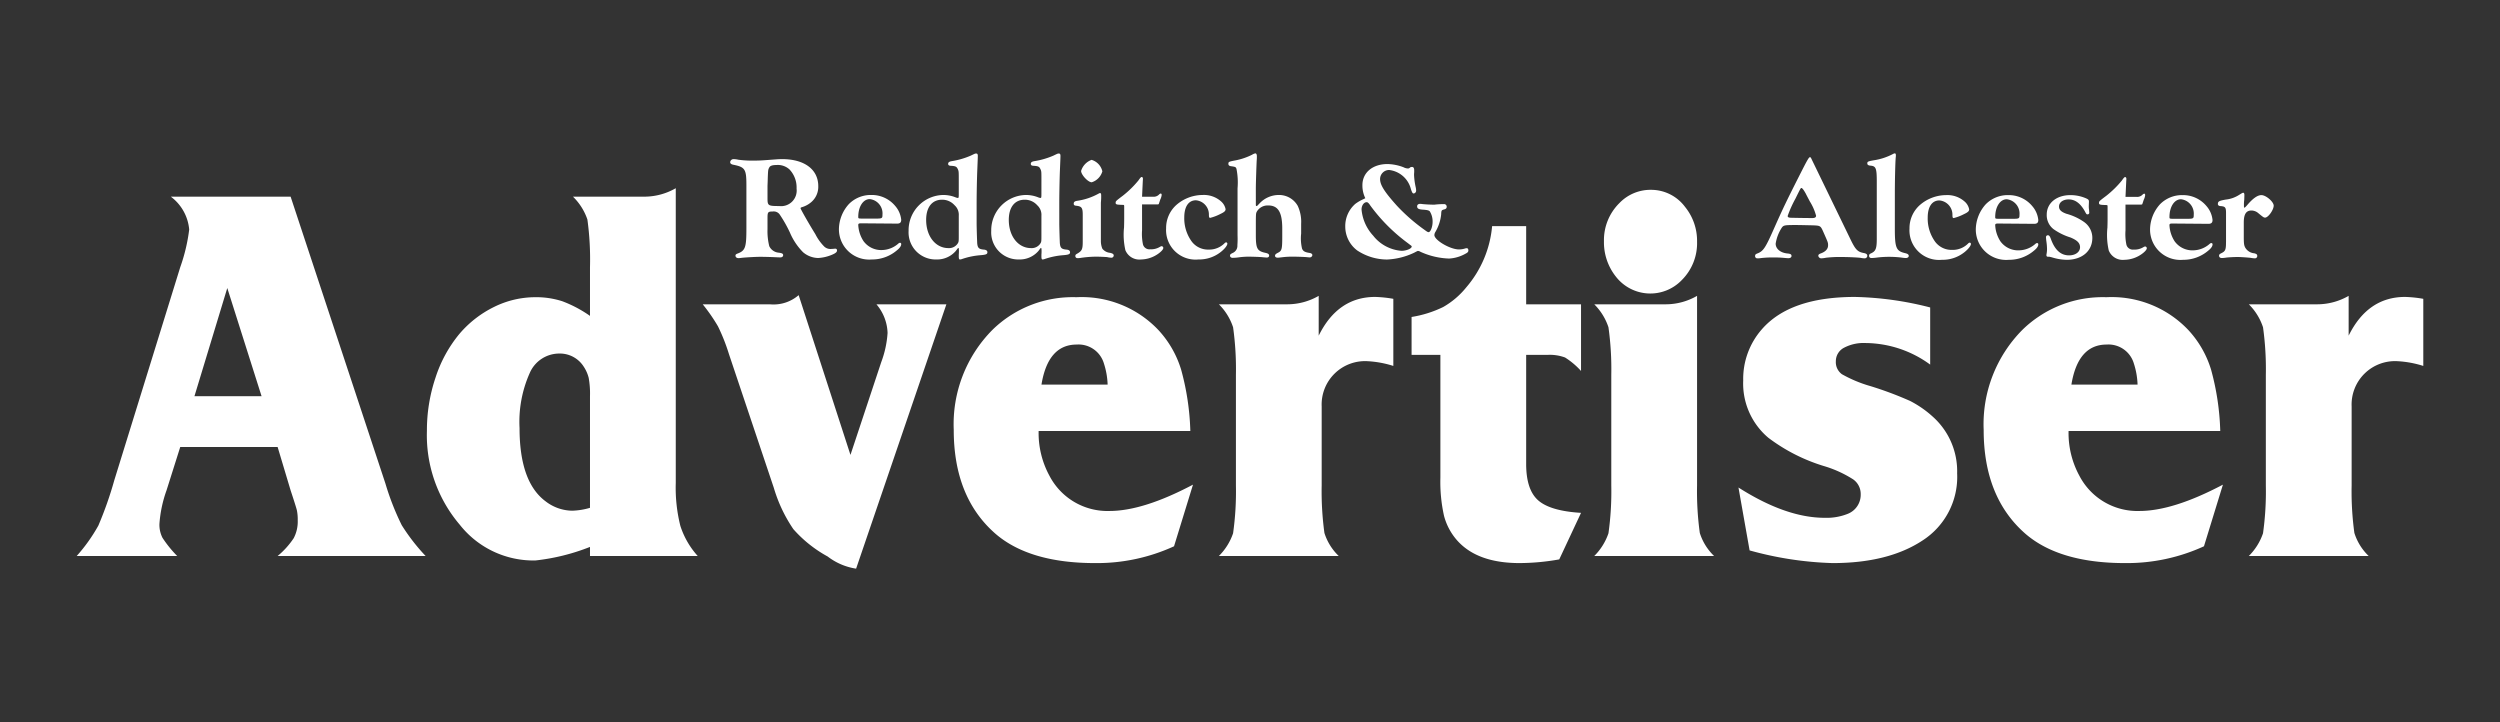 <svg id="Layer_1" data-name="Layer 1" xmlns="http://www.w3.org/2000/svg" width="277" height="80" viewBox="0 0 277 80"><rect x="0" y="0" width="277" height="80" fill="#333333" stroke="none"/><defs><style>.cls-1{fill:#fff;fill-rule:evenodd;}</style></defs><g id="Mastheads_RedditchAdvertiser-" data-name="Mastheads/RedditchAdvertiser-"><g id="Group-2"><path id="Fill-1" class="cls-1" d="M85.04,24.122c0-.622.065-.687.572-.687a.816.816,0,0,1,.752.294,14.271,14.271,0,0,1,1.161,2.044A6.936,6.936,0,0,0,88.98,27.948a2.651,2.651,0,0,0,1.668.638,4.525,4.525,0,0,0,1.537-.36c.392-.164.556-.295.556-.474a.174.174,0,0,0-.196-.197,1.066,1.066,0,0,0-.213.017l-.311.016a.988.988,0,0,1-.703-.278,5.423,5.423,0,0,1-.981-1.373c-.654-1.047-1.635-2.764-1.635-2.862,0-.049.033-.082.131-.114a2.811,2.811,0,0,0,1.063-.573,2.23,2.23,0,0,0,.768-1.765c0-1.848-1.537-2.993-4.006-2.993-.245,0-.523.017-.735.033-1.505.114-1.717.131-2.404.131a10.822,10.822,0,0,1-1.717-.098,2.502,2.502,0,0,0-.523-.066.375.375,0,0,0-.376.327c0,.164.114.246.343.295,1.308.261,1.455.49,1.455,2.256V25.25c0,2.142-.098,2.518-.981,2.845-.163.065-.229.114-.229.229,0,.163.131.278.344.278a3.032,3.032,0,0,0,.327-.033c.425-.049,1.569-.114,2.06-.114.605,0,1.488.032,1.766.049l.409.016c.229.016.376-.082.376-.245s-.115-.229-.491-.278a1.281,1.281,0,0,1-1.046-.72,6.872,6.872,0,0,1-.196-1.896Zm0-3.499c0-.099.016-.295.032-.998.033-.768.033-.85.18-1.095.098-.164.344-.246.769-.246a1.919,1.919,0,0,1,1.455.491,2.903,2.903,0,0,1,.785,2.126,1.728,1.728,0,0,1-1.93,1.929c-1.226,0-1.291-.049-1.291-.85Zm14.357,4.153c.327,0,.458-.131.458-.425a2.747,2.747,0,0,0-.671-1.537,3.364,3.364,0,0,0-2.649-1.21,3.402,3.402,0,0,0-2.485,1.013,4.222,4.222,0,0,0-1.096,2.715A3.352,3.352,0,0,0,96.6,28.749,4.22,4.22,0,0,0,99.38,27.735c.327-.261.475-.49.475-.686,0-.099-.05-.148-.131-.148s-.131.033-.278.164a2.815,2.815,0,0,1-1.684.638,2.419,2.419,0,0,1-2.093-.998,3.587,3.587,0,0,1-.573-1.766c0-.163.066-.196.344-.196Zm-3.81-.556c-.491,0-.491-.017-.491-.196,0-1.129.54-1.963,1.276-1.963a1.591,1.591,0,0,1,1.406,1.717c0,.409-.033.442-.736.442Zm10.645-2.731c0,.442-.016.442-.131.442a1.014,1.014,0,0,1-.229-.066,3.644,3.644,0,0,0-1.357-.261,3.909,3.909,0,0,0-3.842,3.973,3.001,3.001,0,0,0,3.09,3.172,2.73,2.73,0,0,0,2.142-.948c.245-.327.245-.327.278-.327.049,0,.065.098.065.343,0,.082,0,.229-.016.392v.164c0,.294.033.376.131.376a.719.719,0,0,0,.229-.049,8.194,8.194,0,0,1,2.06-.425c.605-.049.752-.115.752-.327,0-.164-.131-.278-.425-.294-.507-.05-.654-.18-.703-.687-.016-.246-.066-1.75-.066-2.24V22.519c0-.997.033-2.632.066-3.483.065-1.602.065-1.602.065-1.765,0-.18-.049-.262-.18-.262-.114,0-.114,0-.588.229a8.74,8.74,0,0,1-2.142.621c-.262.049-.376.131-.376.295,0,.13.081.196.245.212.572.033.687.082.818.36.114.245.114.261.114,1.259Zm0,4.578c0,.687,0,.736-.131.932a1.145,1.145,0,0,1-1.014.491c-1.438,0-2.469-1.324-2.469-3.123,0-1.406.654-2.24,1.766-2.24a1.838,1.838,0,0,1,1.39.621,1.429,1.429,0,0,1,.458,1.161Zm9.157-4.578c0,.442-.017.442-.131.442a1.014,1.014,0,0,1-.229-.066,3.648,3.648,0,0,0-1.357-.261,3.91,3.91,0,0,0-3.843,3.973,3.001,3.001,0,0,0,3.091,3.172,2.73,2.73,0,0,0,2.142-.948c.246-.327.246-.327.278-.327.05,0,.066.098.066.343,0,.082,0,.229-.016.392v.164c0,.294.032.376.13.376a.716.716,0,0,0,.229-.049,8.206,8.206,0,0,1,2.06-.425c.605-.049.753-.115.753-.327,0-.164-.131-.278-.426-.294-.506-.05-.654-.18-.703-.687-.016-.246-.065-1.75-.065-2.24V22.519c0-.997.033-2.632.065-3.483.066-1.602.066-1.602.066-1.765,0-.18-.049-.262-.18-.262-.115,0-.115,0-.589.229a8.734,8.734,0,0,1-2.142.621c-.261.049-.376.131-.376.295,0,.13.082.196.246.212.572.033.686.082.817.36.115.245.115.261.115,1.259Zm0,4.578c0,.687,0,.736-.131.932a1.145,1.145,0,0,1-1.014.491c-1.439,0-2.469-1.324-2.469-3.123,0-1.406.654-2.24,1.766-2.24a1.839,1.839,0,0,1,1.39.621,1.43,1.43,0,0,1,.458,1.161Zm5.559-8.355a1.889,1.889,0,0,0-1.161,1.226c0,.426.768,1.259,1.177,1.259a1.784,1.784,0,0,0,1.177-1.21A1.721,1.721,0,0,0,120.947,17.712Zm1.03,4.775c0-.099.033-.311.033-.622v-.196c0-.196-.033-.278-.131-.278a.323.323,0,0,0-.131.049,6.933,6.933,0,0,1-2.453.818c-.229.049-.327.13-.327.31,0,.147.082.213.278.229.605.066.72.229.72.998v2.976c0,.85-.082,1.03-.622,1.34-.147.082-.196.131-.196.246a.229.229,0,0,0,.262.245,1.673,1.673,0,0,0,.359-.033,12.571,12.571,0,0,1,1.652-.131c.441,0,1.063.033,1.243.049a2.27,2.27,0,0,0,.457.066.25.25,0,0,0,.278-.245c0-.148-.114-.229-.408-.295a1.22,1.22,0,0,1-.851-.458,2.227,2.227,0,0,1-.163-.883Zm4.562.163h1.569c.278,0,.278,0,.311-.131.082-.212.115-.359.147-.425a1.556,1.556,0,0,0,.147-.49c0-.098-.049-.164-.098-.164a.372.372,0,0,0-.163.082.836.836,0,0,1-.687.278H126.54l.081-1.733.017-.246c0-.114-.049-.212-.131-.212s-.147.065-.376.392a10.993,10.993,0,0,1-1.701,1.668c-.801.605-.817.621-.817.801s.098.213.768.229c.164,0,.18.016.18.18v1.373c0,.491-.016.818-.016.933a7.699,7.699,0,0,0,.147,2.534,1.673,1.673,0,0,0,1.75,1.03,3.382,3.382,0,0,0,1.896-.638c.344-.245.556-.49.556-.637a.197.197,0,0,0-.18-.197.399.399,0,0,0-.179.066,1.896,1.896,0,0,1-1.096.278.732.732,0,0,1-.801-.556,5.72,5.72,0,0,1-.098-1.553Zm6.704-1.046a4.454,4.454,0,0,0-2.91,1.111,3.416,3.416,0,0,0-1.128,2.584,3.265,3.265,0,0,0,3.581,3.45,3.86,3.86,0,0,0,2.501-.85c.409-.327.703-.703.703-.9a.144.144,0,0,0-.13-.147.26.26,0,0,0-.164.082,2.387,2.387,0,0,1-1.782.72,2.258,2.258,0,0,1-1.864-.883,4.368,4.368,0,0,1-.834-2.682c0-1.194.474-1.897,1.292-1.897a1.576,1.576,0,0,1,1.438,1.586c0,.295.033.36.148.36a5.139,5.139,0,0,0,1.111-.425c.458-.213.589-.343.589-.54a1.526,1.526,0,0,0-.474-.834A2.868,2.868,0,0,0,133.243,21.604Zm5.903-.736c0-.556.066-2.535.098-3.107.017-.163.017-.36.017-.441,0-.213-.066-.327-.18-.327a1.092,1.092,0,0,0-.344.147,7.147,7.147,0,0,1-1.798.621c-.785.147-.834.164-.834.393,0,.147.082.228.278.261.507.066.556.098.621.311a7.715,7.715,0,0,1,.115,2.142v5.199a9.701,9.701,0,0,1-.017,1.096.869.869,0,0,1-.523.867c-.229.114-.294.163-.294.294,0,.147.114.245.294.245a5.092,5.092,0,0,0,.638-.049,8.211,8.211,0,0,1,1.079-.082c.409,0,1.455.033,1.619.066.196.016.376.032.441.032.164,0,.262-.081.262-.212,0-.164-.115-.245-.425-.311-.9-.196-1.047-.474-1.047-1.962V24.857c0-1.226.017-1.226.115-1.422a1.392,1.392,0,0,1,1.259-.67c1.095,0,1.553.752,1.553,2.55v.916c0,1.373-.049,1.553-.458,1.766-.261.131-.343.212-.343.343s.114.213.311.213c.081,0,.343-.033.621-.066a9.37,9.37,0,0,1,1.063-.049c.507,0,1.259.033,1.455.049.18.017.311.033.376.033a.293.293,0,0,0,.311-.245c0-.131-.115-.213-.278-.245-.556-.082-.752-.197-.867-.491a4.901,4.901,0,0,1-.098-1.651v-1.08a4.202,4.202,0,0,0-.376-1.994,2.373,2.373,0,0,0-2.126-1.21,2.928,2.928,0,0,0-2.06.883c-.327.343-.327.343-.376.343s-.082-.049-.082-.115Z"/><path id="Combined-Shape" class="cls-1" d="M153.738,18.176a5.288,5.288,0,0,1,1.761.352,1.168,1.168,0,0,0,.475.138c.122,0,.138,0,.306-.138a.552.552,0,0,1,.168-.03c.168,0,.245.122.245.382h0v.199a2.858,2.858,0,0,0-.015.337,7.838,7.838,0,0,0,.169,1.271,1.982,1.982,0,0,1,.061.444.315.315,0,0,1-.26.306c-.123,0-.184-.077-.321-.49a2.821,2.821,0,0,0-2.419-2.113,1.007,1.007,0,0,0-.995,1.01c0,.659.505,1.439,1.868,2.955a20.177,20.177,0,0,0,3.093,2.695c.245.184.337.23.414.23.214,0,.444-.597.444-1.133a2.101,2.101,0,0,0-.306-1.163c-.092-.123-.322-.169-.781-.199s-.627-.122-.627-.367c0-.169.122-.276.352-.276.046,0,.184.016.29.031.322.031.873.061,1.271.061a8.159,8.159,0,0,1,.995-.061h.046a.283.283,0,0,1,.322.291c0,.168-.092.26-.322.306-.245.076-.275.107-.291.551a4.813,4.813,0,0,1-.674,1.99.686.686,0,0,0-.077.291c0,.567,1.745,1.592,2.725,1.592a2.316,2.316,0,0,0,.627-.092.838.838,0,0,1,.245-.046c.092,0,.169.092.169.245s-.077.245-.322.367a4.168,4.168,0,0,1-1.806.536,8.253,8.253,0,0,1-3.184-.75.59.59,0,0,0-.26-.092c-.061,0-.061,0-.444.199a7.749,7.749,0,0,1-3.001.75,6.027,6.027,0,0,1-3.307-1.01,3.316,3.316,0,0,1-1.317-2.664,3.252,3.252,0,0,1,1.118-2.495,4.591,4.591,0,0,1,.934-.536c.031-.015.092-.046.169-.092a3.186,3.186,0,0,1-.321-1.439C150.952,19.125,152.085,18.176,153.738,18.176Zm-2.312,4.226c-.306,0-.567.367-.567.812a4.909,4.909,0,0,0,1.286,2.893,4.409,4.409,0,0,0,3.139,1.684c.536,0,1.133-.245,1.133-.475,0-.077-.046-.077-.414-.368a19.324,19.324,0,0,1-4.164-4.164C151.672,22.524,151.549,22.401,151.427,22.401Z"/></g><g id="Group"><path id="Combined-Shape-2" data-name="Combined-Shape" class="cls-1" d="M200.533,17.419c.098,0,.098.016.246.328h0l4.265,8.792c.541,1.115.771,1.361,1.444,1.493.295.049.41.148.41.312a.291.291,0,0,1-.328.279,2.285,2.285,0,0,1-.394-.05c-.361-.049-1.394-.098-2.198-.098a12.947,12.947,0,0,0-1.656.082,2.986,2.986,0,0,1-.509.066.329.329,0,0,1-.345-.279c0-.131.082-.197.312-.279.509-.197.771-.492.771-.886h0l-.001-.094c-.006-.217-.059-.336-.508-1.349-.328-.738-.328-.738-1.263-.771-.837-.016-1.345-.032-1.755-.032l-.211,0c-1.067.003-1.195.032-1.38.279a4.488,4.488,0,0,0-.689,1.788c0,.558.509,1,1.28,1.083.36.033.476.098.476.279,0,.147-.131.246-.361.246-.065,0-.263-.016-.459-.033a11.639,11.639,0,0,0-1.246-.049,11.14,11.14,0,0,0-1.296.066,2.193,2.193,0,0,1-.41.033.242.242,0,0,1-.263-.263c0-.131.049-.197.213-.263.689-.262.902-.558,1.886-2.788.968-2.166,1.231-2.756,3.232-6.693C200.271,17.698,200.435,17.419,200.533,17.419Zm-.935,3.412c-.082,0-.082,0-.672,1.197a12.558,12.558,0,0,0-.853,1.903c0,.131.115.197.393.197.574.017,1.919.033,2.329.033.295,0,.426-.082.426-.263a5.819,5.819,0,0,0-.689-1.574c-.23-.443-.393-.738-.426-.82C199.877,21.077,199.696,20.831,199.598,20.831Z"/><path id="Path" class="cls-1" d="M209.949,21.454c0-1.526.049-3.51.098-4.003a1.829,1.829,0,0,0,.016-.262c0-.131-.049-.197-.115-.197a.433.433,0,0,0-.164.049,6.704,6.704,0,0,1-2.182.721c-.639.115-.705.148-.705.344,0,.148.115.23.345.246.607.049.705.279.705,1.755v6.365c0,1.05-.115,1.361-.623,1.591-.18.082-.23.131-.23.279,0,.164.098.246.279.246a5.035,5.035,0,0,0,.59-.049,10.481,10.481,0,0,1,1.329-.082,11.185,11.185,0,0,1,1.394.082,3.372,3.372,0,0,0,.476.049c.197,0,.328-.098.328-.23,0-.164-.131-.246-.41-.312-.984-.23-1.132-.574-1.132-2.723Z"/><path id="Path-2" data-name="Path" class="cls-1" d="M215.624,21.618a4.467,4.467,0,0,0-2.92,1.115,3.427,3.427,0,0,0-1.132,2.592,3.276,3.276,0,0,0,3.592,3.461,3.873,3.873,0,0,0,2.51-.853c.41-.328.705-.705.705-.903a.145.145,0,0,0-.131-.147.261.261,0,0,0-.164.082,2.395,2.395,0,0,1-1.788.722,2.266,2.266,0,0,1-1.87-.886,4.385,4.385,0,0,1-.836-2.69c0-1.198.476-1.903,1.296-1.903a1.581,1.581,0,0,1,1.444,1.591c0,.296.033.361.147.361a5.148,5.148,0,0,0,1.115-.426c.459-.213.591-.344.591-.542a1.531,1.531,0,0,0-.476-.837A2.878,2.878,0,0,0,215.624,21.618Z"/><path id="Combined-Shape-3" data-name="Combined-Shape" class="cls-1" d="M222.513,21.618A3.375,3.375,0,0,1,225.17,22.832a2.756,2.756,0,0,1,.673,1.542c0,.295-.131.426-.459.426h0l-3.97-.033c-.279,0-.344.033-.344.197a3.597,3.597,0,0,0,.574,1.772,2.426,2.426,0,0,0,2.1,1.001,2.823,2.823,0,0,0,1.689-.64c.147-.131.197-.164.279-.164s.131.049.131.148c0,.197-.147.426-.476.689a4.236,4.236,0,0,1-2.789,1.017,3.362,3.362,0,0,1-3.658-3.428,4.235,4.235,0,0,1,1.099-2.723A3.413,3.413,0,0,1,222.513,21.618Zm-.164.459c-.738,0-1.279.837-1.279,1.969,0,.18,0,.197.492.197l1.601-.001c.569-.006.597-.062.597-.443A1.596,1.596,0,0,0,222.349,22.077Z"/><path id="Path-3" data-name="Path" class="cls-1" d="M231.453,22.389c.016-.246-.066-.312-.427-.459a4.339,4.339,0,0,0-1.623-.311c-1.542,0-2.624.886-2.624,2.149a1.954,1.954,0,0,0,.754,1.623,6.644,6.644,0,0,0,1.87.919c.754.312,1.066.623,1.066,1.083,0,.525-.508.902-1.214.902-.919,0-1.575-.59-2.018-1.82-.115-.312-.197-.41-.344-.41a.209.209,0,0,0-.197.23c0,.065.016.213.032.377a6.315,6.315,0,0,1,.082.951,3.083,3.083,0,0,1-.049.509.569.569,0,0,0-.016.147c0,.098.049.164.148.164h.164c.05.016.164.032.329.082a5.85,5.85,0,0,0,1.607.263c1.69,0,2.838-.968,2.838-2.428a2.156,2.156,0,0,0-.952-1.788,6.23,6.23,0,0,0-1.919-.886c-.59-.213-.82-.443-.82-.804,0-.459.443-.787,1.066-.787.755,0,1.362.476,1.87,1.46.082.148.115.197.213.197a.185.185,0,0,0,.197-.23l-.016-.262a2.239,2.239,0,0,1-.033-.443Z"/><path id="Path-4" data-name="Path" class="cls-1" d="M235.504,22.668h1.575c.279,0,.279,0,.312-.131.082-.213.115-.36.148-.426a1.58,1.58,0,0,0,.147-.492c0-.098-.049-.164-.098-.164a.375.375,0,0,0-.164.082.838.838,0,0,1-.689.279h-1.23l.082-1.739.016-.246c0-.115-.049-.213-.131-.213s-.147.065-.377.393a11.018,11.018,0,0,1-1.706,1.673c-.804.607-.82.623-.82.804s.098.213.771.23c.164,0,.18.016.18.18V24.275c0,.492-.017.82-.017.936a7.746,7.746,0,0,0,.147,2.542,1.679,1.679,0,0,0,1.755,1.033,3.395,3.395,0,0,0,1.903-.64c.344-.246.558-.492.558-.639a.198.198,0,0,0-.18-.197.4.4,0,0,0-.18.066,1.901,1.901,0,0,1-1.099.279.735.735,0,0,1-.804-.558,5.729,5.729,0,0,1-.098-1.558Z"/><path id="Combined-Shape-4" data-name="Combined-Shape" class="cls-1" d="M241.82,21.618a3.375,3.375,0,0,1,2.657,1.214,2.759,2.759,0,0,1,.672,1.542c0,.295-.131.426-.459.426h0l-3.97-.033c-.279,0-.344.033-.344.197a3.596,3.596,0,0,0,.574,1.772,2.427,2.427,0,0,0,2.1,1.001,2.823,2.823,0,0,0,1.69-.64c.147-.131.197-.164.279-.164s.131.049.131.148c0,.197-.148.426-.476.689a4.234,4.234,0,0,1-2.789,1.017,3.362,3.362,0,0,1-3.658-3.428,4.235,4.235,0,0,1,1.099-2.723A3.415,3.415,0,0,1,241.82,21.618Zm-.164.459c-.738,0-1.279.837-1.279,1.969,0,.18,0,.197.492.197l1.601-.001c.569-.006.597-.062.597-.443A1.596,1.596,0,0,0,241.655,22.077Z"/><path id="Path-5" data-name="Path" class="cls-1" d="M246.642,26.785c0,.903-.066,1.05-.541,1.28-.164.082-.23.147-.23.262,0,.164.115.263.312.263a3.332,3.332,0,0,0,.492-.049c.246-.033.919-.066,1.263-.066s1.231.066,1.46.098a2.791,2.791,0,0,0,.427.05.255.255,0,0,0,.279-.263c0-.164-.082-.23-.328-.295a1.282,1.282,0,0,1-1.001-.624c-.131-.246-.164-.426-.164-1.214V24.653c0-.919.262-1.329.853-1.329a1.183,1.183,0,0,1,.738.279c.558.459.623.509.771.509.345,0,.952-.853.952-1.328,0-.427-.853-1.165-1.362-1.165-.41,0-.902.328-1.525,1.05-.213.246-.312.344-.361.344-.033,0-.049-.082-.049-.18v-.164a3.743,3.743,0,0,1,.033-.525c.016-.394.016-.459.016-.542,0-.164-.049-.246-.131-.246-.065,0-.148.049-.492.263a3.386,3.386,0,0,1-1.427.492c-.738.131-.886.197-.886.492,0,.131.098.213.263.23.558.033.64.148.64.771v3.182Z"/></g><path id="Fill-3" class="cls-1" d="M262.447,61.603H249.17a6.487,6.487,0,0,0,1.573-2.519,33.26,33.26,0,0,0,.312-5.296V41.532a33.406,33.406,0,0,0-.312-5.267,6.418,6.418,0,0,0-1.573-2.548H256.77a6.996,6.996,0,0,0,3.46-.936v4.41q2.118-4.286,6.25-4.291a13.84,13.84,0,0,1,2.021.209v7.437a11.365,11.365,0,0,0-2.906-.528,4.81,4.81,0,0,0-5.034,5.018v8.751a33.813,33.813,0,0,0,.304,5.266,6.062,6.062,0,0,0,1.582,2.549ZM236.842,42.617a8.423,8.423,0,0,0-.42-2.37,2.929,2.929,0,0,0-3.013-2.07c-2.11,0-3.415,1.483-3.898,4.44ZM246.3,53.698l-2.101,6.83a20.458,20.458,0,0,1-8.744,1.862q-7.256,0-11.024-3.236-4.639-4.032-4.64-11.519a14.837,14.837,0,0,1,4.292-11.09,12.718,12.718,0,0,1,9.298-3.614,11.698,11.698,0,0,1,9.093,3.644,11.283,11.283,0,0,1,2.512,4.38,28.485,28.485,0,0,1,1.018,6.8H229.197a9.898,9.898,0,0,0,1.198,4.958,7.242,7.242,0,0,0,6.652,3.903C239.55,56.615,242.626,55.639,246.3,53.698Zm-52.444,7.288-1.234-6.969q5.27,3.36,9.566,3.355a6.268,6.268,0,0,0,2.539-.438,2.269,2.269,0,0,0,1.439-2.19,1.969,1.969,0,0,0-.841-1.633,12.71,12.71,0,0,0-3.272-1.483,19.727,19.727,0,0,1-6.124-3.126,7.862,7.862,0,0,1-2.781-6.352,8.333,8.333,0,0,1,2.066-5.665c2.083-2.39,5.516-3.584,10.326-3.584a36.209,36.209,0,0,1,8.324,1.165v6.332a12.264,12.264,0,0,0-7.152-2.39,4.658,4.658,0,0,0-2.423.537,1.669,1.669,0,0,0-.876,1.474,1.649,1.649,0,0,0,.67,1.443,14.544,14.544,0,0,0,3.182,1.325,39.346,39.346,0,0,1,4.364,1.633,11.47,11.47,0,0,1,2.494,1.722,8.094,8.094,0,0,1,2.728,6.302,8.368,8.368,0,0,1-3.827,7.437q-3.796,2.509-9.978,2.509A38.263,38.263,0,0,1,193.856,60.986Zm-10.899-39.953a4.684,4.684,0,0,1,3.746,1.891,5.951,5.951,0,0,1,1.332,3.853,5.766,5.766,0,0,1-1.698,4.261,4.827,4.827,0,0,1-7.314-.409,6.118,6.118,0,0,1-1.305-3.912,5.757,5.757,0,0,1,1.699-4.202A4.772,4.772,0,0,1,182.957,21.033Zm6.964,40.57H176.644a6.501,6.501,0,0,0,1.574-2.519,33.339,33.339,0,0,0,.313-5.296V41.532a33.487,33.487,0,0,0-.313-5.267,6.431,6.431,0,0,0-1.574-2.548h7.957a6.944,6.944,0,0,0,3.433-.936V53.788a33.846,33.846,0,0,0,.305,5.266A6.055,6.055,0,0,0,189.921,61.603ZM159.595,39.322h-3.192V35.12a12.412,12.412,0,0,0,3.505-1.105,9.025,9.025,0,0,0,2.566-2.19,12.029,12.029,0,0,0,2.852-6.77h3.773v8.662h6.079v7.387a8.431,8.431,0,0,0-1.77-1.493,4.834,4.834,0,0,0-1.949-.289h-2.36V51.398c0,1.902.437,3.246,1.323,4.032s2.468,1.255,4.756,1.394l-2.414,5.157a25.346,25.346,0,0,1-4.399.408q-4.708,0-6.938-2.539a6.671,6.671,0,0,1-1.43-2.698,17.274,17.274,0,0,1-.402-4.211ZM148.33,61.603H135.053a6.484,6.484,0,0,0,1.574-2.519,33.231,33.231,0,0,0,.313-5.296V41.532a33.376,33.376,0,0,0-.313-5.267,6.415,6.415,0,0,0-1.574-2.548h7.599a6.995,6.995,0,0,0,3.46-.936v4.41q2.119-4.286,6.249-4.291a13.82,13.82,0,0,1,2.02.209v7.437a11.347,11.347,0,0,0-2.905-.528,4.81,4.81,0,0,0-5.034,5.018v8.751a33.924,33.924,0,0,0,.304,5.266A6.069,6.069,0,0,0,148.33,61.603ZM122.725,42.617a8.415,8.415,0,0,0-.42-2.37,2.929,2.929,0,0,0-3.013-2.07c-2.11,0-3.416,1.483-3.898,4.44Zm9.459,11.081-2.101,6.83a20.457,20.457,0,0,1-8.744,1.862q-7.255,0-11.024-3.236-4.641-4.032-4.64-11.519a14.836,14.836,0,0,1,4.291-11.09,12.718,12.718,0,0,1,9.298-3.614,11.697,11.697,0,0,1,9.093,3.644,11.274,11.274,0,0,1,2.512,4.38,28.503,28.503,0,0,1,1.02,6.8H115.08a9.901,9.901,0,0,0,1.198,4.958,7.242,7.242,0,0,0,6.652,3.903C125.433,56.615,128.51,55.639,132.183,53.698ZM94.231,50.403l3.406-10.264a11.273,11.273,0,0,0,.706-3.246,5.128,5.128,0,0,0-1.234-3.176h7.751L94.857,63.007a6.862,6.862,0,0,1-3.148-1.344,14.05,14.05,0,0,1-3.808-3.037,16.33,16.33,0,0,1-2.164-4.58L80.767,39.232a21.114,21.114,0,0,0-1.216-3.076,19.403,19.403,0,0,0-1.69-2.439h7.438a4.25,4.25,0,0,0,3.192-1.016ZM65.371,60.598A23.198,23.198,0,0,1,59.318,62.1a10.397,10.397,0,0,1-8.377-3.962,15.299,15.299,0,0,1-3.639-10.414,18.31,18.31,0,0,1,.957-5.894,14.629,14.629,0,0,1,2.655-4.848A11.926,11.926,0,0,1,54.75,34.005a10.307,10.307,0,0,1,4.542-1.075,9.427,9.427,0,0,1,3.013.448A13.661,13.661,0,0,1,65.371,35.001V29.605a32.219,32.219,0,0,0-.286-5.277A6.379,6.379,0,0,0,63.484,21.79H71.415a6.991,6.991,0,0,0,3.46-.936V53.519a17.367,17.367,0,0,0,.509,4.749,9.169,9.169,0,0,0,1.922,3.335H65.371Zm0-4.332V43.872a9.734,9.734,0,0,0-.143-2.001,4.038,4.038,0,0,0-.563-1.264,3.122,3.122,0,0,0-2.7-1.434,3.563,3.563,0,0,0-3.263,2.141,13.267,13.267,0,0,0-1.136,6.113q0,5.973,2.879,8.114a4.926,4.926,0,0,0,2.96,1.045A7.71,7.71,0,0,0,65.371,56.266ZM28.983,43.901l-3.8-11.987L21.544,43.901h7.438Zm1.78,5.625H19.971l-1.52,4.809a13.837,13.837,0,0,0-.786,3.713,3.192,3.192,0,0,0,.34,1.543,13.064,13.064,0,0,0,1.627,2.012H8.5a18.773,18.773,0,0,0,2.396-3.365A40.469,40.469,0,0,0,12.658,53.23l7.313-23.625a19.52,19.52,0,0,0,.992-4.171A5.093,5.093,0,0,0,18.925,21.79H32.201L42.706,53.579a28.858,28.858,0,0,0,1.806,4.61,21.758,21.758,0,0,0,2.647,3.415H30.762a9.161,9.161,0,0,0,1.779-1.971,3.967,3.967,0,0,0,.447-1.992,5.038,5.038,0,0,0-.09-1.085c-.062-.269-.295-1.006-.697-2.22l-1.44-4.809Z"/></g></svg>